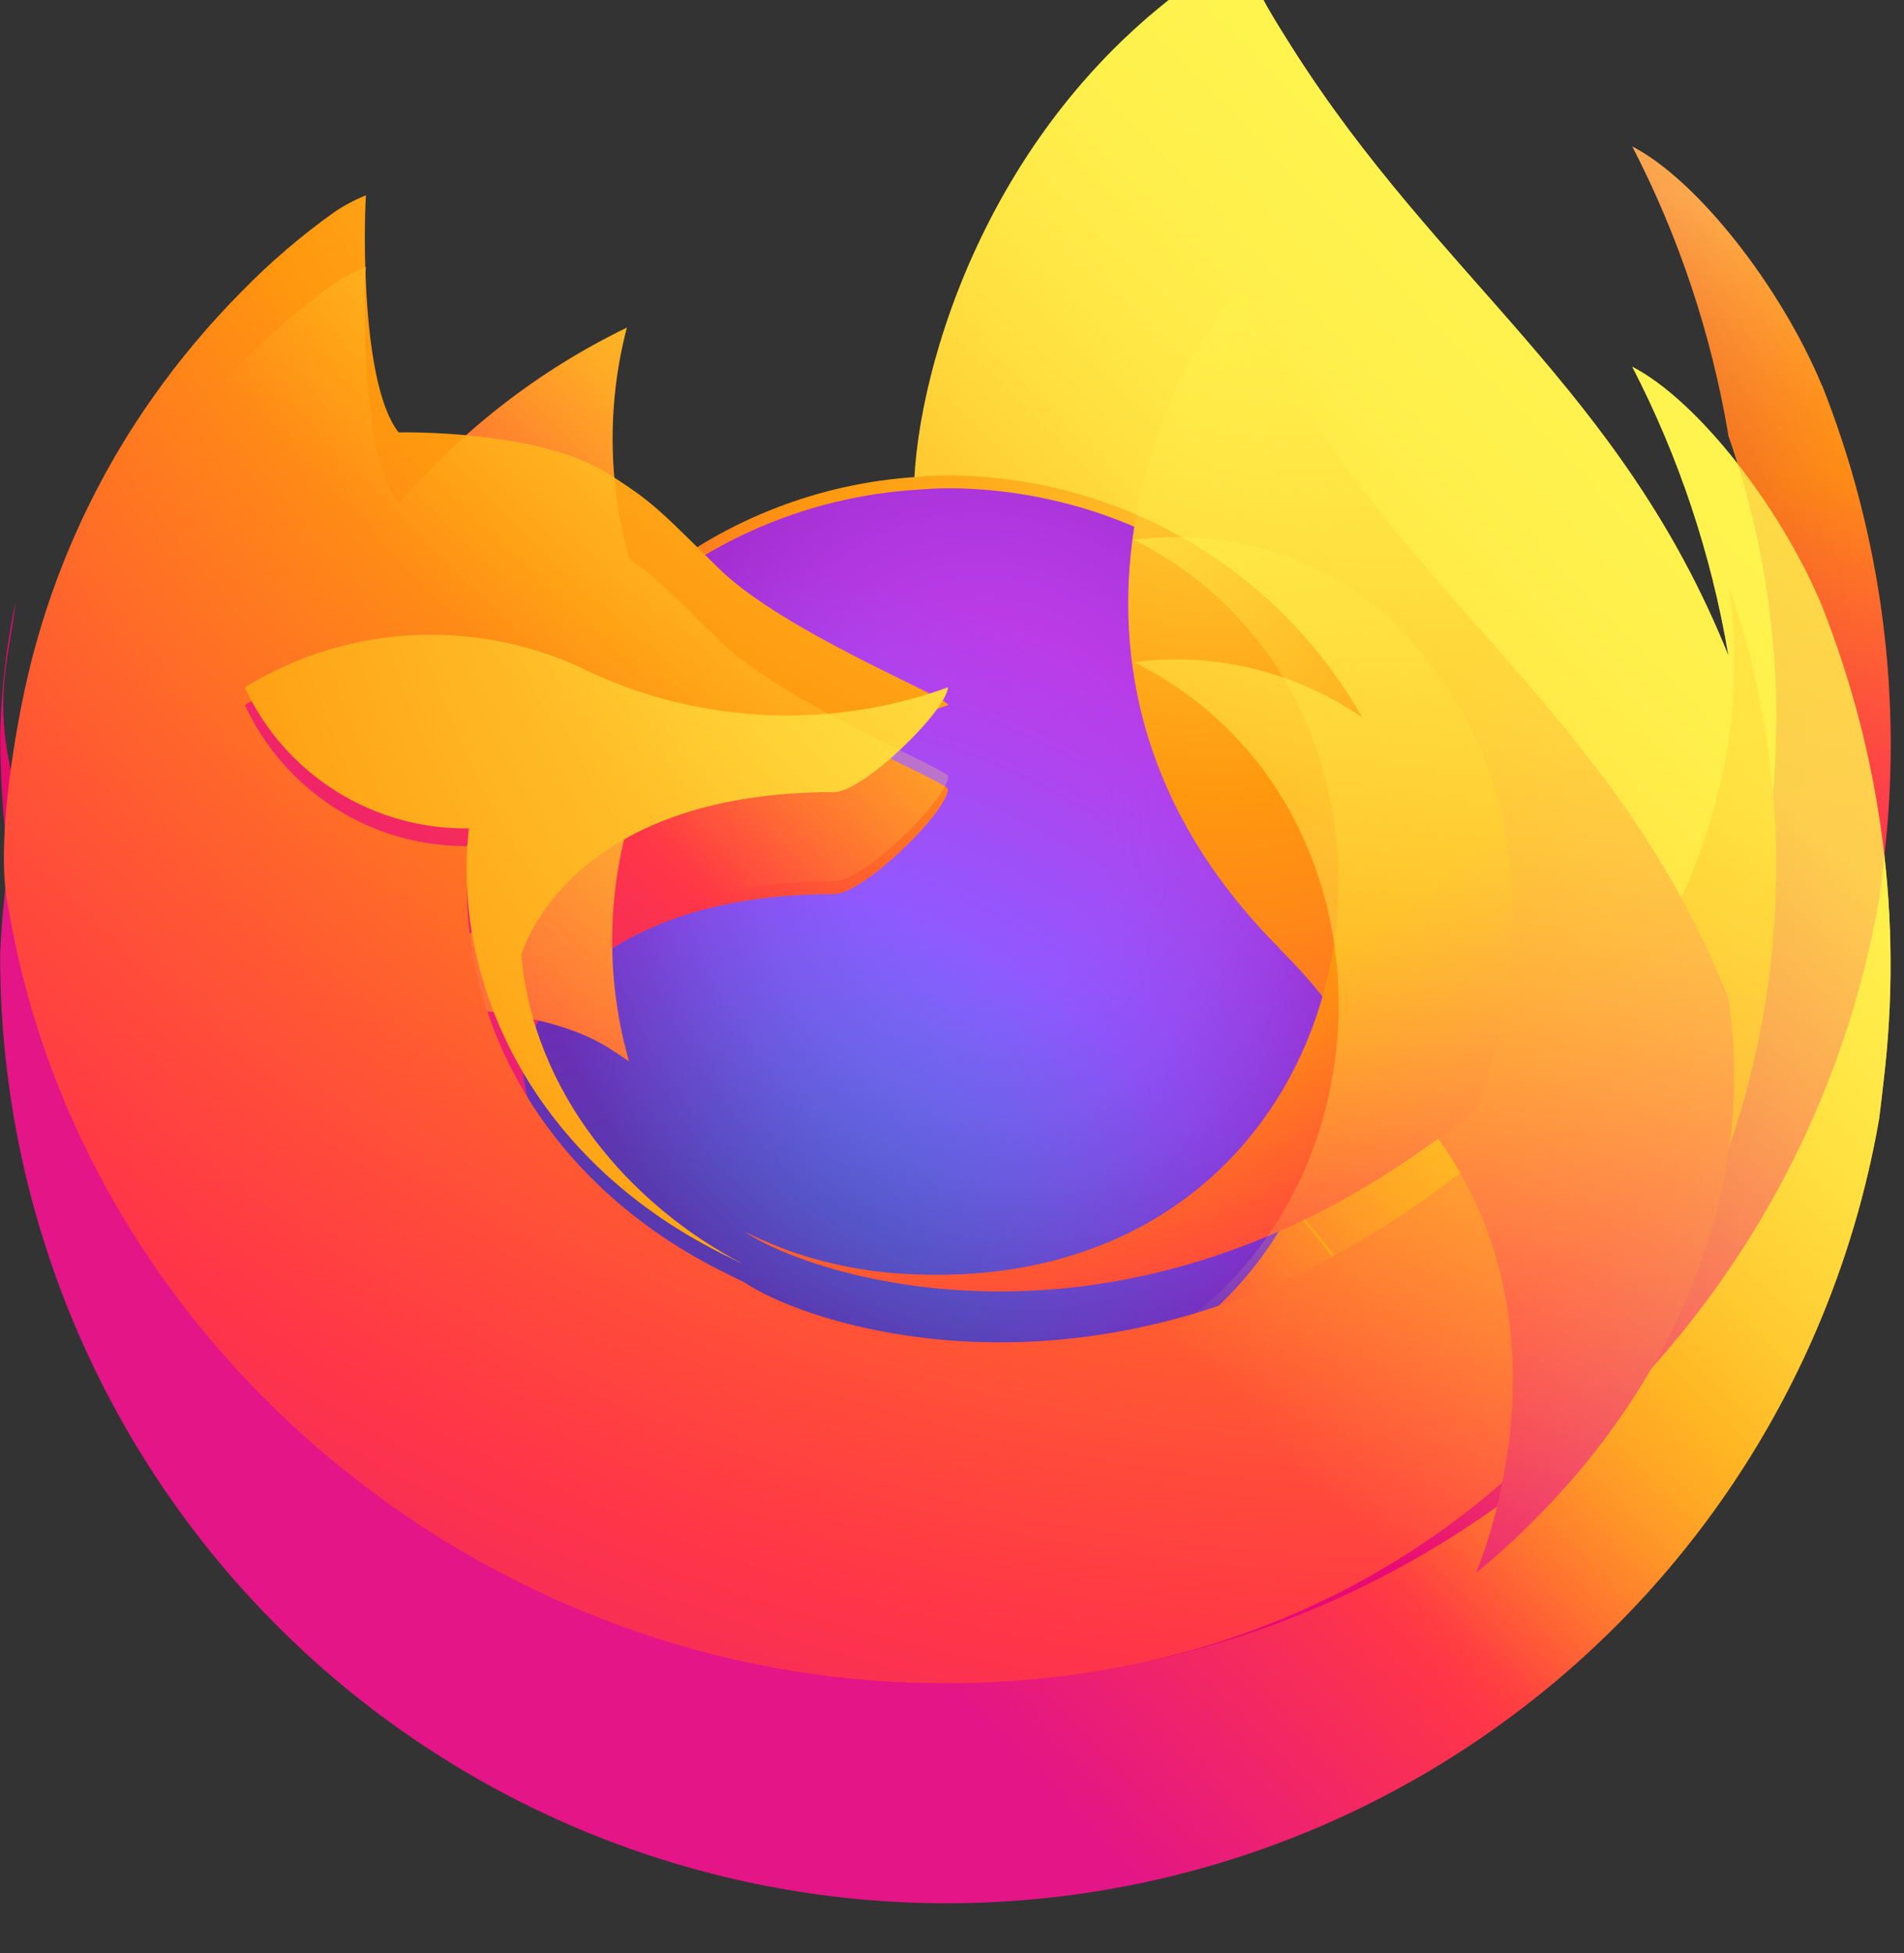 <svg width="39" height="40" viewBox="0 0 39 40" fill="none" xmlns="http://www.w3.org/2000/svg">
<rect x="0" y="0" width="39" height="40" fill="#333333" stroke="none"/>
<g clip-path="url(#clip0_6520_148219)">
<path d="M37.325 12.419C36.482 10.393 34.774 8.204 33.436 7.513C34.39 9.36 35.052 11.345 35.399 13.395L35.403 13.427C33.211 7.965 29.495 5.759 26.459 0.963C26.306 0.72 26.152 0.477 26.002 0.22C25.917 0.074 25.848 -0.058 25.789 -0.18C25.663 -0.424 25.566 -0.681 25.5 -0.948C25.5 -0.96 25.495 -0.972 25.487 -0.981C25.479 -0.99 25.468 -0.996 25.456 -0.998C25.444 -1.001 25.431 -1.001 25.419 -0.998C25.417 -0.998 25.413 -0.993 25.41 -0.992C25.407 -0.991 25.4 -0.987 25.396 -0.985L25.403 -0.998C20.534 1.854 18.881 7.131 18.731 9.771C16.785 9.905 14.926 10.621 13.394 11.828C13.234 11.692 13.067 11.566 12.893 11.449C12.452 9.903 12.433 8.266 12.839 6.71C11.051 7.577 9.462 8.805 8.173 10.317H8.164C7.395 9.343 7.449 6.132 7.494 5.461C7.266 5.552 7.049 5.667 6.846 5.805C6.168 6.289 5.534 6.832 4.952 7.428C4.288 8.101 3.682 8.828 3.139 9.602V9.605V9.601C1.893 11.368 1.009 13.364 0.538 15.474L0.512 15.602C0.476 15.772 0.344 16.627 0.322 16.812C0.322 16.827 0.319 16.84 0.317 16.855C0.148 17.737 0.042 18.63 0.003 19.527V19.627C0.011 24.478 1.838 29.15 5.123 32.72C8.407 36.29 12.911 38.499 17.745 38.91C22.578 39.322 27.39 37.907 31.232 34.944C35.073 31.981 37.663 27.685 38.492 22.905C38.525 22.655 38.551 22.408 38.58 22.155C38.98 18.855 38.547 15.507 37.323 12.416L37.325 12.419ZM14.981 27.595C15.072 27.639 15.157 27.686 15.25 27.727L15.263 27.736C15.169 27.691 15.075 27.644 14.981 27.595ZM35.403 13.433V13.414L35.407 13.435L35.403 13.433Z" fill="url(#paint0_linear_6520_148219)"/>
<path d="M37.324 7.907C36.482 5.88 34.773 3.692 33.435 3C34.389 4.848 35.051 6.832 35.398 8.882V8.901L35.402 8.921C36.896 13.197 36.68 17.886 34.798 22.006C32.577 26.773 27.201 31.66 18.782 31.42C9.689 31.162 1.676 24.412 0.181 15.574C-0.092 14.18 0.181 13.473 0.318 12.34C0.131 13.22 0.026 14.116 0.006 15.015V15.115C0.015 19.966 1.841 24.638 5.126 28.208C8.411 31.778 12.914 33.986 17.748 34.398C22.581 34.81 27.394 33.394 31.235 30.431C35.076 27.468 37.667 23.173 38.495 18.393C38.528 18.143 38.554 17.896 38.584 17.643C38.983 14.343 38.55 10.995 37.326 7.904L37.324 7.907Z" fill="url(#paint1_radial_6520_148219)"/>
<path d="M37.324 7.907C36.482 5.88 34.773 3.692 33.435 3C34.389 4.848 35.051 6.832 35.398 8.882V8.901L35.402 8.921C36.896 13.197 36.68 17.886 34.798 22.006C32.577 26.773 27.201 31.66 18.782 31.42C9.689 31.162 1.676 24.412 0.181 15.574C-0.092 14.18 0.181 13.473 0.318 12.34C0.131 13.22 0.026 14.116 0.006 15.015V15.115C0.015 19.966 1.841 24.638 5.126 28.208C8.411 31.778 12.914 33.986 17.748 34.398C22.581 34.81 27.394 33.394 31.235 30.431C35.076 27.468 37.667 23.173 38.495 18.393C38.528 18.143 38.554 17.896 38.584 17.643C38.983 14.343 38.55 10.995 37.326 7.904L37.324 7.907Z" fill="url(#paint2_radial_6520_148219)"/>
<path d="M27.901 26.696C27.942 26.725 27.982 26.755 28.021 26.784C27.534 25.921 26.928 25.13 26.22 24.436C20.193 18.409 24.641 11.371 25.391 11.011L25.398 11C20.529 13.851 18.876 19.128 18.726 21.769C18.952 21.753 19.176 21.735 19.407 21.735C21.135 21.738 22.831 22.199 24.323 23.07C25.814 23.941 27.049 25.192 27.901 26.695V26.696Z" fill="url(#paint3_radial_6520_148219)"/>
<path d="M19.417 16.168C19.385 16.65 17.682 18.313 17.086 18.313C11.574 18.313 10.678 21.648 10.678 21.648C10.923 24.456 12.879 26.77 15.245 27.99C15.353 28.046 15.462 28.097 15.572 28.146C15.762 28.23 15.951 28.308 16.141 28.379C16.953 28.667 17.803 28.831 18.663 28.866C28.327 29.319 30.198 17.312 23.225 13.825C24.87 13.611 26.535 14.016 27.899 14.96C27.047 13.457 25.813 12.207 24.321 11.335C22.829 10.464 21.133 10.003 19.406 10C19.176 10 18.951 10.019 18.724 10.034C16.779 10.168 14.919 10.884 13.387 12.091C13.683 12.341 14.017 12.675 14.72 13.368C16.035 14.664 19.409 16.006 19.416 16.164L19.417 16.168Z" fill="url(#paint4_radial_6520_148219)"/>
<path d="M19.417 16.168C19.385 16.65 17.682 18.313 17.086 18.313C11.574 18.313 10.678 21.648 10.678 21.648C10.923 24.456 12.879 26.77 15.245 27.99C15.353 28.046 15.462 28.097 15.572 28.146C15.762 28.23 15.951 28.308 16.141 28.379C16.953 28.667 17.803 28.831 18.663 28.866C28.327 29.319 30.198 17.312 23.225 13.825C24.87 13.611 26.535 14.016 27.899 14.96C27.047 13.457 25.813 12.207 24.321 11.335C22.829 10.464 21.133 10.003 19.406 10C19.176 10 18.951 10.019 18.724 10.034C16.779 10.168 14.919 10.884 13.387 12.091C13.683 12.341 14.017 12.675 14.72 13.368C16.035 14.664 19.409 16.006 19.416 16.164L19.417 16.168Z" fill="url(#paint5_radial_6520_148219)"/>
<path d="M12.485 21.473C12.642 21.573 12.771 21.66 12.885 21.738C12.443 20.192 12.424 18.556 12.83 17C11.042 17.866 9.453 19.094 8.164 20.606C8.259 20.604 11.071 20.553 12.485 21.473Z" fill="url(#paint6_radial_6520_148219)"/>
<path d="M0.177 18.619C1.673 27.457 9.686 34.21 18.779 34.465C27.197 34.703 32.574 29.816 34.795 25.051C36.677 20.931 36.893 16.243 35.398 11.966V11.948C35.398 11.934 35.395 11.925 35.398 11.93L35.402 11.962C36.09 16.452 33.806 20.8 30.235 23.746L30.224 23.771C23.266 29.439 16.609 27.19 15.263 26.272C15.169 26.227 15.075 26.18 14.981 26.132C10.925 24.193 9.249 20.5 9.609 17.328C8.646 17.343 7.7 17.077 6.885 16.565C6.07 16.052 5.421 15.314 5.017 14.44C6.082 13.788 7.296 13.419 8.543 13.369C9.791 13.319 11.031 13.589 12.145 14.154C14.44 15.196 17.052 15.298 19.422 14.44C19.415 14.282 16.041 12.939 14.726 11.644C14.023 10.951 13.689 10.617 13.393 10.367C13.234 10.232 13.067 10.105 12.893 9.988C12.778 9.909 12.649 9.824 12.493 9.722C11.079 8.803 8.267 8.853 8.174 8.856H8.165C7.397 7.882 7.451 4.671 7.495 4C7.268 4.091 7.051 4.207 6.848 4.344C6.169 4.828 5.535 5.371 4.953 5.967C4.287 6.638 3.678 7.363 3.133 8.136V8.139V8.136C1.887 9.902 1.003 11.898 0.532 14.008C0.523 14.047 -0.166 17.058 0.174 18.62L0.177 18.619Z" fill="url(#paint7_radial_6520_148219)"/>
<path d="M26.22 19.444C26.928 20.139 27.534 20.93 28.02 21.795C28.127 21.875 28.227 21.955 28.311 22.033C32.706 26.084 30.403 31.812 30.232 32.217C33.802 29.275 36.084 24.924 35.399 20.432C33.206 14.965 29.487 12.759 26.455 7.963C26.302 7.72 26.148 7.477 25.999 7.22C25.913 7.074 25.845 6.942 25.785 6.82C25.659 6.576 25.562 6.319 25.496 6.052C25.496 6.04 25.492 6.028 25.484 6.019C25.476 6.01 25.464 6.004 25.452 6.002C25.44 5.999 25.427 5.999 25.416 6.002C25.413 6.002 25.409 6.007 25.406 6.008C25.403 6.009 25.396 6.013 25.392 6.015C24.642 6.371 20.195 13.413 26.222 19.436L26.22 19.444Z" fill="url(#paint8_radial_6520_148219)"/>
<path d="M28.311 12.518C28.226 12.44 28.127 12.36 28.02 12.279C27.98 12.25 27.942 12.22 27.899 12.191C26.536 11.246 24.87 10.842 23.225 11.056C30.198 14.542 28.327 26.547 18.664 26.097C17.804 26.061 16.953 25.897 16.142 25.61C15.952 25.539 15.762 25.461 15.572 25.377C15.463 25.327 15.353 25.277 15.245 25.221L15.259 25.229C16.606 26.149 23.262 28.396 30.219 22.728L30.23 22.703C30.404 22.298 32.707 16.571 28.31 12.52L28.311 12.518Z" fill="url(#paint9_radial_6520_148219)"/>
<path d="M10.679 19.557C10.679 19.557 11.574 16.222 17.086 16.222C17.682 16.222 19.387 14.559 19.418 14.077C17.048 14.935 14.436 14.833 12.14 13.791C11.026 13.226 9.787 12.956 8.539 13.006C7.291 13.056 6.077 13.425 5.012 14.077C5.416 14.951 6.065 15.689 6.88 16.202C7.696 16.715 8.642 16.98 9.605 16.966C9.245 20.135 10.921 23.828 14.977 25.769C15.067 25.812 15.152 25.859 15.245 25.901C12.878 24.678 10.923 22.365 10.679 19.558V19.557Z" fill="url(#paint10_radial_6520_148219)"/>
<path d="M37.324 12.419C36.482 10.393 34.773 8.204 33.435 7.513C34.389 9.36 35.051 11.345 35.398 13.395L35.402 13.427C33.21 7.965 29.495 5.759 26.458 0.963C26.305 0.72 26.151 0.477 26.002 0.22C25.916 0.074 25.848 -0.058 25.788 -0.18C25.662 -0.424 25.565 -0.681 25.499 -0.948C25.499 -0.96 25.495 -0.972 25.487 -0.981C25.479 -0.99 25.467 -0.996 25.455 -0.998C25.443 -1.001 25.43 -1.001 25.419 -0.998C25.416 -0.998 25.412 -0.993 25.409 -0.992C25.406 -0.991 25.399 -0.987 25.395 -0.985L25.402 -0.998C20.533 1.854 18.88 7.13 18.73 9.771C18.956 9.756 19.18 9.737 19.411 9.737C21.139 9.74 22.835 10.201 24.326 11.072C25.818 11.944 27.053 13.194 27.904 14.697C26.541 13.753 24.875 13.348 23.23 13.562C30.203 17.049 28.332 29.053 18.669 28.603C17.809 28.568 16.958 28.404 16.147 28.116C15.957 28.045 15.767 27.968 15.577 27.883C15.468 27.833 15.358 27.783 15.25 27.727L15.264 27.736C15.17 27.691 15.076 27.644 14.982 27.595C15.072 27.639 15.157 27.686 15.25 27.727C12.883 26.504 10.928 24.191 10.684 21.385C10.684 21.385 11.579 18.05 17.091 18.05C17.687 18.05 19.392 16.387 19.423 15.905C19.415 15.747 16.041 14.404 14.726 13.109C14.023 12.416 13.69 12.082 13.394 11.832C13.234 11.696 13.067 11.57 12.894 11.453C12.452 9.907 12.433 8.27 12.839 6.714C11.051 7.581 9.462 8.809 8.173 10.321H8.164C7.396 9.347 7.45 6.136 7.494 5.465C7.267 5.556 7.05 5.671 6.847 5.809C6.168 6.293 5.534 6.836 4.952 7.432C4.288 8.105 3.682 8.832 3.14 9.606V9.609V9.605C1.893 11.372 1.009 13.368 0.539 15.478L0.513 15.606C0.476 15.776 0.313 16.643 0.289 16.829C0.14 17.723 0.044 18.625 0.003 19.531V19.631C0.012 24.482 1.838 29.154 5.123 32.724C8.408 36.294 12.911 38.503 17.745 38.914C22.578 39.326 27.391 37.911 31.232 34.948C35.073 31.985 37.664 27.689 38.492 22.909C38.525 22.659 38.551 22.412 38.581 22.159C38.98 18.859 38.547 15.511 37.323 12.421L37.324 12.419ZM35.401 13.415L35.404 13.436L35.401 13.415Z" fill="url(#paint11_linear_6520_148219)"/>
</g>
<defs>
<linearGradient id="paint0_linear_6520_148219" x1="34.759" y1="5.195" x2="2.575" y2="36.246" gradientUnits="userSpaceOnUse">
<stop offset="0.048" stop-color="#FFF44F"/>
<stop offset="0.111" stop-color="#FFE847"/>
<stop offset="0.225" stop-color="#FFC830"/>
<stop offset="0.368" stop-color="#FF980E"/>
<stop offset="0.401" stop-color="#FF8B16"/>
<stop offset="0.462" stop-color="#FF672A"/>
<stop offset="0.534" stop-color="#FF3647"/>
<stop offset="0.705" stop-color="#E31587"/>
</linearGradient>
<radialGradient id="paint1_radial_6520_148219" cx="0" cy="0" r="1" gradientUnits="userSpaceOnUse" gradientTransform="translate(33.513 -1.012) scale(40.415)">
<stop offset="0.129" stop-color="#FFBD4F"/>
<stop offset="0.186" stop-color="#FFAC31"/>
<stop offset="0.247" stop-color="#FF9D17"/>
<stop offset="0.283" stop-color="#FF980E"/>
<stop offset="0.403" stop-color="#FF563B"/>
<stop offset="0.467" stop-color="#FF3750"/>
<stop offset="0.71" stop-color="#F5156C"/>
<stop offset="0.782" stop-color="#EB0878"/>
<stop offset="0.86" stop-color="#E50080"/>
</radialGradient>
<radialGradient id="paint2_radial_6520_148219" cx="0" cy="0" r="1" gradientUnits="userSpaceOnUse" gradientTransform="translate(18.507 15.495) scale(40.415)">
<stop offset="0.3" stop-color="#960E18"/>
<stop offset="0.351" stop-color="#B11927" stop-opacity="0.74"/>
<stop offset="0.435" stop-color="#DB293D" stop-opacity="0.343"/>
<stop offset="0.497" stop-color="#F5334B" stop-opacity="0.094"/>
<stop offset="0.53" stop-color="#FF3750" stop-opacity="0"/>
</radialGradient>
<radialGradient id="paint3_radial_6520_148219" cx="0" cy="0" r="1" gradientUnits="userSpaceOnUse" gradientTransform="translate(23.509 6.498) scale(29.276)">
<stop offset="0.132" stop-color="#FFF44F"/>
<stop offset="0.252" stop-color="#FFDC3E"/>
<stop offset="0.506" stop-color="#FF9D12"/>
<stop offset="0.526" stop-color="#FF980E"/>
</radialGradient>
<radialGradient id="paint4_radial_6520_148219" cx="0" cy="0" r="1" gradientUnits="userSpaceOnUse" gradientTransform="translate(14.005 30.778) scale(19.242)">
<stop offset="0.353" stop-color="#3A8EE6"/>
<stop offset="0.472" stop-color="#5C79F0"/>
<stop offset="0.669" stop-color="#9059FF"/>
<stop offset="1" stop-color="#C139E6"/>
</radialGradient>
<radialGradient id="paint5_radial_6520_148219" cx="0" cy="0" r="1" gradientUnits="userSpaceOnUse" gradientTransform="translate(20.462 16.805) rotate(-13.592) scale(10.204 11.946)">
<stop offset="0.206" stop-color="#9059FF" stop-opacity="0"/>
<stop offset="0.278" stop-color="#8C4FF3" stop-opacity="0.064"/>
<stop offset="0.747" stop-color="#7716A8" stop-opacity="0.45"/>
<stop offset="0.975" stop-color="#6E008B" stop-opacity="0.6"/>
</radialGradient>
<radialGradient id="paint6_radial_6520_148219" cx="0" cy="0" r="1" gradientUnits="userSpaceOnUse" gradientTransform="translate(18.007 12.289) scale(13.845)">
<stop stop-color="#FFE226"/>
<stop offset="0.121" stop-color="#FFDB27"/>
<stop offset="0.295" stop-color="#FFC82A"/>
<stop offset="0.502" stop-color="#FFA930"/>
<stop offset="0.732" stop-color="#FF7E37"/>
<stop offset="0.792" stop-color="#FF7139"/>
</radialGradient>
<radialGradient id="paint7_radial_6520_148219" cx="0" cy="0" r="1" gradientUnits="userSpaceOnUse" gradientTransform="translate(29.011 -8.471) scale(59.072)">
<stop offset="0.113" stop-color="#FFF44F"/>
<stop offset="0.456" stop-color="#FF980E"/>
<stop offset="0.622" stop-color="#FF5634"/>
<stop offset="0.716" stop-color="#FF3647"/>
<stop offset="0.904" stop-color="#E31587"/>
</radialGradient>
<radialGradient id="paint8_radial_6520_148219" cx="0" cy="0" r="1" gradientUnits="userSpaceOnUse" gradientTransform="translate(24.101 3.282) rotate(83.976) scale(43.289 28.41)">
<stop stop-color="#FFF44F"/>
<stop offset="0.06" stop-color="#FFE847"/>
<stop offset="0.168" stop-color="#FFC830"/>
<stop offset="0.304" stop-color="#FF980E"/>
<stop offset="0.356" stop-color="#FF8B16"/>
<stop offset="0.455" stop-color="#FF672A"/>
<stop offset="0.57" stop-color="#FF3647"/>
<stop offset="0.737" stop-color="#E31587"/>
</radialGradient>
<radialGradient id="paint9_radial_6520_148219" cx="0" cy="0" r="1" gradientUnits="userSpaceOnUse" gradientTransform="translate(18.007 4.495) scale(36.874)">
<stop offset="0.137" stop-color="#FFF44F"/>
<stop offset="0.48" stop-color="#FF980E"/>
<stop offset="0.592" stop-color="#FF5634"/>
<stop offset="0.655" stop-color="#FF3647"/>
<stop offset="0.904" stop-color="#E31587"/>
</radialGradient>
<radialGradient id="paint10_radial_6520_148219" cx="0" cy="0" r="1" gradientUnits="userSpaceOnUse" gradientTransform="translate(27.51 7.182) scale(40.36)">
<stop offset="0.094" stop-color="#FFF44F"/>
<stop offset="0.231" stop-color="#FFE141"/>
<stop offset="0.509" stop-color="#FFAF1E"/>
<stop offset="0.626" stop-color="#FF980E"/>
</radialGradient>
<linearGradient id="paint11_linear_6520_148219" x1="34.368" y1="5.03" x2="6.988" y2="32.415" gradientUnits="userSpaceOnUse">
<stop offset="0.167" stop-color="#FFF44F" stop-opacity="0.8"/>
<stop offset="0.266" stop-color="#FFF44F" stop-opacity="0.634"/>
<stop offset="0.489" stop-color="#FFF44F" stop-opacity="0.217"/>
<stop offset="0.6" stop-color="#FFF44F" stop-opacity="0"/>
</linearGradient>
<clipPath id="clip0_6520_148219">
<rect width="38.724" height="40" fill="white"/>
</clipPath>
</defs>
</svg>
